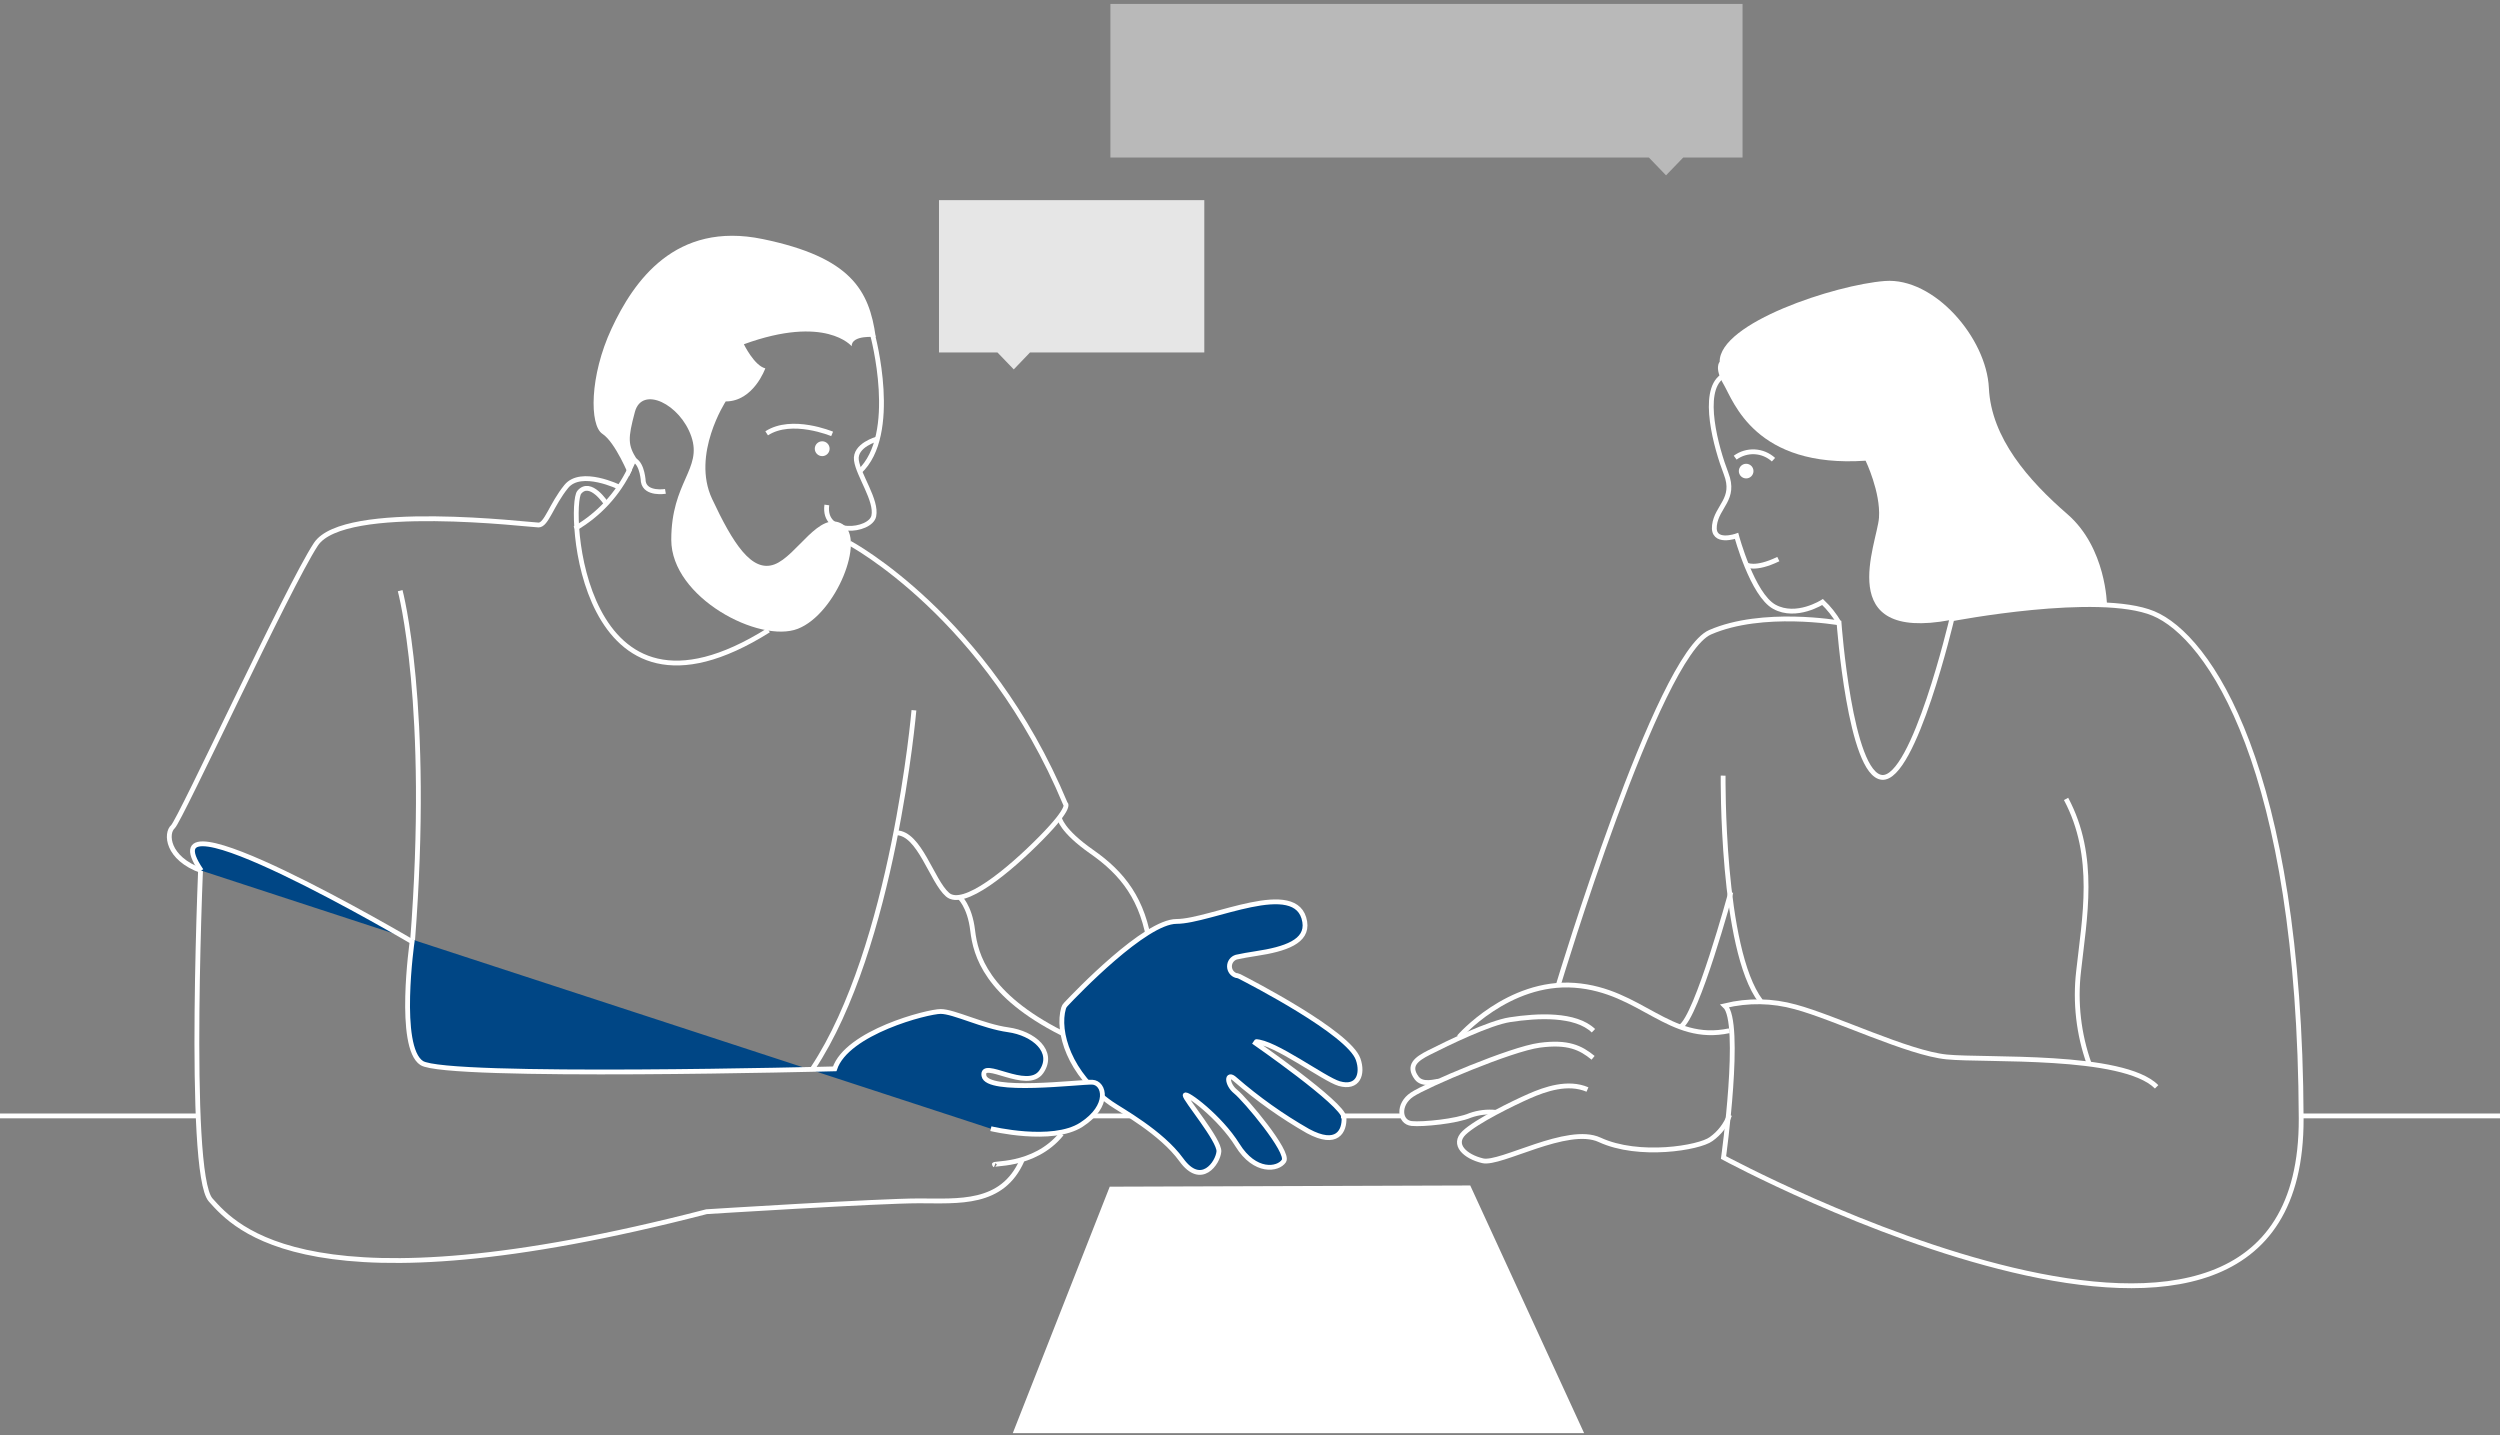 <svg width="317" height="182" viewBox="0 0 317 182" fill="none" xmlns="http://www.w3.org/2000/svg">
<rect x="0" y="0" width="317" height="182" fill="#808080" stroke="none"/>
<g clip-path="url(#clip0_3638_13830)">
<path d="M79.765 60.365C79.765 60.365 78.036 56.089 76.387 55.013C74.737 53.938 74.743 47.683 77.541 41.678C80.339 35.672 85.611 28.012 96.724 30.315C107.836 32.618 110.224 36.741 111.043 42.746C111.043 42.746 107.988 42.417 107.988 43.901C107.988 43.901 104.696 39.869 94.323 43.651C94.323 43.651 95.642 46.369 97.041 46.705C97.041 46.705 95.557 50.902 92.02 50.902C92.02 50.902 87.652 57.622 90.291 63.254C92.93 68.887 95.312 72.638 98.19 71.569C101.067 70.499 103.883 64.641 106.846 66.474C109.809 68.306 106.021 77.836 101.165 79.73C96.308 81.624 85.117 75.778 85.117 68.447C85.117 61.116 89.069 59.479 87.664 55.361C86.259 51.244 81.408 48.855 80.504 52.234C79.6 55.612 79.6 56.431 80.755 58.245C80.755 58.245 80.632 57.219 80.755 58.245" fill="white"/>
<path d="M72.886 67.03C75.926 65.275 78.362 62.638 79.868 59.467" stroke="white" stroke-width="0.611" stroke-miterlimit="10"/>
<path d="M84.376 62.308C84.376 62.308 81.866 62.723 81.573 61.086C81.573 61.086 81.481 58.917 80.467 58.361" stroke="white" stroke-width="0.611" stroke-miterlimit="10"/>
<path d="M110.652 42.484C110.652 42.484 114.073 55.105 108.966 59.822" stroke="white" stroke-width="0.611" stroke-miterlimit="10"/>
<path d="M111.232 55.66C111.232 55.66 108.33 56.448 108.593 58.366C108.855 60.285 111.207 63.449 110.798 65.428C110.389 67.408 104.292 68.074 104.842 64.029" stroke="white" stroke-width="0.611" stroke-miterlimit="10"/>
<path d="M104.255 57.837C104.775 57.837 105.196 57.415 105.196 56.896C105.196 56.376 104.775 55.955 104.255 55.955C103.736 55.955 103.314 56.376 103.314 56.896C103.314 57.415 103.736 57.837 104.255 57.837Z" fill="white"/>
<path d="M105.514 55.019C105.514 55.019 100.401 52.868 97.212 54.946" stroke="white" stroke-width="0.611" stroke-miterlimit="10"/>
<path d="M76.857 63.834C76.857 63.834 74.865 60.743 73.454 62.417C72.043 64.091 73.375 95.057 97.45 79.919" stroke="white" stroke-width="0.611" stroke-miterlimit="10"/>
<path d="M78.561 61.789C78.561 61.789 73.674 59.382 71.804 61.685C69.935 63.988 69.287 66.572 68.292 66.572C67.296 66.572 43.593 63.64 40.056 69.016C36.519 74.391 22.829 104.038 21.919 104.839C21.008 105.639 21.118 108.828 25.584 110.422" stroke="white" stroke-width="0.611" stroke-miterlimit="10"/>
<path d="M25.566 106.916C25.566 106.916 23.624 148.72 26.715 152.159C29.806 155.598 39.196 166.698 89.588 153.643C89.588 153.643 111.464 152.269 116.504 152.269C121.544 152.269 127.085 152.837 129.596 147.131" stroke="white" stroke-width="0.611" stroke-miterlimit="10"/>
<path d="M126.144 147.722C125.344 147.404 131.086 148.125 134.611 143.77" stroke="white" stroke-width="0.611" stroke-miterlimit="10"/>
<path d="M50.741 74.893C50.741 74.893 54.645 89.395 52.305 119.402" stroke="white" stroke-width="0.611" stroke-miterlimit="10"/>
<path d="M115.887 90.061C115.887 90.061 113.297 120.086 103.059 135.481" stroke="white" stroke-width="0.611" stroke-miterlimit="10"/>
<path d="M107.744 68.869C107.744 68.869 125.149 78.124 135.076 101.888C135.076 101.888 136.035 102.187 131.984 106.293C127.934 110.398 122.149 115.181 120.151 113.446C118.154 111.711 116.614 105.651 113.67 105.596" stroke="white" stroke-width="0.611" stroke-miterlimit="10"/>
<path d="M121.623 113.709C121.623 113.709 122.961 114.827 123.334 117.985C123.706 121.144 125.105 126.159 134.635 130.997" stroke="white" stroke-width="0.611" stroke-miterlimit="10"/>
<path d="M134.342 103.738C134.342 103.738 134.574 105.308 138.447 108.015C142.32 110.721 145.002 114.044 145.821 120.074" stroke="white" stroke-width="0.611" stroke-miterlimit="10"/>
<path d="M158.942 132.085C158.942 132.085 170.342 139.978 170.421 141.694C170.501 143.411 169.566 145.427 165.846 143.417C162.561 141.54 159.469 139.345 156.615 136.862C155.497 135.824 155.497 137.473 156.688 138.426C157.88 139.379 163.536 146.093 162.797 147.211C162.058 148.329 159.132 148.775 156.914 145.201C154.697 141.627 150.359 138.426 150.28 138.872C150.201 139.318 154.672 144.608 154.556 146.019C154.44 147.431 152.32 150.565 149.791 147.064C147.262 143.564 142.094 140.766 140.891 139.923C135.582 136.215 133.994 130.802 134.861 127.833C134.912 127.658 135.007 127.498 135.136 127.369C136.523 125.89 145.228 116.837 149.186 116.837C153.506 116.837 164.532 111.217 165.442 116.886C165.846 119.384 162.999 120.35 159.242 120.918C158.344 121.052 157.501 121.205 156.768 121.364C156.516 121.439 156.296 121.594 156.139 121.805C155.983 122.016 155.898 122.271 155.898 122.534C155.898 122.796 155.983 123.052 156.139 123.262C156.296 123.473 156.516 123.628 156.768 123.703H156.872C156.968 123.726 157.063 123.759 157.153 123.801C158.564 124.522 171.032 130.955 172.211 134.309C172.871 136.19 172.211 138.09 169.81 137.4C167.892 136.844 161.563 132.073 159.181 132.073" fill="#004685"/>
<path d="M158.942 132.085C158.942 132.085 170.342 139.978 170.421 141.694C170.501 143.411 169.566 145.427 165.846 143.417C162.561 141.54 159.469 139.345 156.615 136.862C155.497 135.824 155.497 137.473 156.688 138.426C157.88 139.379 163.536 146.093 162.797 147.211C162.058 148.329 159.132 148.775 156.914 145.201C154.697 141.627 150.359 138.426 150.28 138.872C150.201 139.318 154.672 144.608 154.556 146.019C154.44 147.431 152.32 150.565 149.791 147.064C147.262 143.564 142.094 140.766 140.891 139.923C135.582 136.215 133.994 130.802 134.861 127.833C134.912 127.658 135.007 127.498 135.136 127.369C136.523 125.89 145.228 116.837 149.186 116.837C153.506 116.837 164.532 111.217 165.442 116.886C165.846 119.384 162.999 120.35 159.242 120.918C158.344 121.052 157.501 121.205 156.768 121.364C156.516 121.439 156.296 121.594 156.139 121.805C155.983 122.016 155.898 122.271 155.898 122.534C155.898 122.796 155.983 123.052 156.139 123.262C156.296 123.473 156.516 123.628 156.768 123.703H156.872C156.968 123.726 157.063 123.759 157.153 123.801C158.564 124.522 171.032 130.955 172.211 134.309C172.871 136.19 172.211 138.09 169.81 137.4C167.892 136.844 161.563 132.073 159.181 132.073" stroke="white" stroke-width="0.611" stroke-miterlimit="10"/>
<path d="M125.642 143.117C125.642 143.117 133.419 144.998 137.115 142.616C140.811 140.233 140.066 137.283 138.496 137.222C136.926 137.161 125.142 138.663 124.763 136.403C124.384 134.143 130.261 138.474 132.039 135.902C133.816 133.33 131.037 131.015 127.836 130.575C124.635 130.135 120.939 128.254 119.283 128.254C117.628 128.254 107.371 130.887 105.843 135.53C105.843 135.53 56.605 136.8 53.477 134.796C50.35 132.793 52.256 119.402 52.256 119.402C52.256 119.402 17.862 99.157 25.517 110.391" fill="#004685"/>
<path d="M125.642 143.117C125.642 143.117 133.419 144.998 137.115 142.616C140.811 140.233 140.066 137.283 138.496 137.222C136.926 137.161 125.142 138.663 124.763 136.403C124.384 134.143 130.261 138.474 132.039 135.902C133.816 133.33 131.037 131.015 127.836 130.575C124.635 130.135 120.939 128.254 119.283 128.254C117.628 128.254 107.371 130.887 105.843 135.53C105.843 135.53 56.605 136.8 53.477 134.796C50.35 132.793 52.256 119.402 52.256 119.402C52.256 119.402 17.862 99.157 25.517 110.391" stroke="white" stroke-width="0.611" stroke-miterlimit="10"/>
<path d="M170.037 141.498H175.615H177.832" stroke="white" stroke-width="0.611" stroke-miterlimit="10"/>
<path d="M0 141.498H18.137H25.364" stroke="white" stroke-width="0.611" stroke-miterlimit="10"/>
<path d="M291.636 141.498H309.773H317" stroke="white" stroke-width="0.611" stroke-miterlimit="10"/>
<path d="M138.436 141.498H141.967H143.378" stroke="white" stroke-width="0.611" stroke-miterlimit="10"/>
<path d="M197.625 124.797C197.625 124.797 210.197 83.066 216.838 80.171C223.478 77.275 233.191 78.98 233.191 78.98C233.191 78.98 234.584 98.241 238.641 98.571C242.697 98.901 247.499 78.466 247.499 78.466C247.499 78.466 266.07 74.893 273.052 77.788C280.035 80.684 291.617 97.209 291.789 141.835C291.96 186.461 218.542 146.777 218.542 146.777C218.542 146.777 220.925 129.574 218.713 127.527C221.656 126.812 224.733 126.862 227.651 127.674C232.66 129.018 241.945 133.532 246.833 134.021C251.72 134.51 269.185 133.532 273.462 137.809" stroke="white" stroke-width="0.611" stroke-miterlimit="10"/>
<path d="M264.909 134.894C263.569 131.141 263.109 127.13 263.565 123.171C264.298 116.451 265.886 108.632 261.977 101.301" stroke="white" stroke-width="0.611" stroke-miterlimit="10"/>
<path d="M218.493 98.35C218.493 98.35 218.249 120.342 223.252 126.94" stroke="white" stroke-width="0.611" stroke-miterlimit="10"/>
<path d="M219.471 113.135C219.471 113.135 215.164 128.981 213.087 130.203" stroke="white" stroke-width="0.611" stroke-miterlimit="10"/>
<path d="M219.312 141.383C218.856 142.614 218.038 143.678 216.966 144.437C215.482 145.549 207.803 146.838 202.83 144.529C198.774 142.647 190.258 147.718 188.01 147.186C185.762 146.655 184.118 145.115 185.652 143.643C187.185 142.171 191.907 139.862 193.917 138.982C195.927 138.102 198.804 137.088 201.291 138.151" stroke="white" stroke-width="0.611" stroke-miterlimit="10"/>
<path d="M189.671 141.046C188.575 140.932 187.467 141.064 186.427 141.431C184.68 142.182 180.416 142.604 179.005 142.463C177.423 142.304 177.215 140.02 179.048 138.798C180.881 137.576 191.62 133.013 195.218 132.536C198.816 132.06 200.417 132.835 202.005 134.13" stroke="white" stroke-width="0.611" stroke-miterlimit="10"/>
<path d="M202.048 130.697C199.788 128.522 194.962 128.754 191.455 129.298C188.859 129.701 183.66 132.218 181.155 133.488C179.604 134.276 178.461 135.113 179.634 136.689C180.398 137.71 182.127 137.068 182.457 137.099" stroke="white" stroke-width="0.611" stroke-miterlimit="10"/>
<path d="M184.998 131.498C184.998 131.498 191.223 124.314 199.66 124.937C208.096 125.56 211.645 132.335 219.275 130.698" stroke="white" stroke-width="0.611" stroke-miterlimit="10"/>
<path d="M233.191 78.979C232.623 78.003 231.92 77.112 231.101 76.334C231.101 76.334 227.784 78.472 224.993 76.945C222.201 75.418 220.197 67.952 220.197 67.952C220.197 67.952 217.1 69.058 217.393 66.621C217.686 64.183 220.124 63.303 218.871 60.06C217.619 56.816 215.627 49.674 218.352 47.75" stroke="white" stroke-width="0.611" stroke-miterlimit="10"/>
<path d="M218.054 45.881C218.054 45.881 217.314 46.614 218.567 48.758C219.819 50.902 222.55 59.376 236.558 58.416C236.558 58.416 238.476 62.393 238.256 65.643C238.036 68.893 232.355 81.423 247.328 78.619C262.301 75.815 267.163 76.701 267.163 76.701C267.163 76.701 267.084 69.474 262.148 65.197C257.212 60.921 252.49 55.539 252.19 49.198C251.891 42.857 245.263 35.147 238.995 35.63C232.727 36.113 217.98 40.939 218.054 45.881Z" fill="white"/>
<path d="M221.413 60.664C221.926 60.664 222.341 60.248 222.341 59.735C222.341 59.222 221.926 58.807 221.413 58.807C220.9 58.807 220.484 59.222 220.484 59.735C220.484 60.248 220.9 60.664 221.413 60.664Z" fill="white"/>
<path d="M220.021 58.032C220.735 57.507 221.609 57.246 222.495 57.292C223.38 57.339 224.222 57.691 224.877 58.289" stroke="white" stroke-width="0.611" stroke-miterlimit="10"/>
<path d="M221.413 71.612C221.413 71.612 222.5 72.338 225.494 70.891" stroke="white" stroke-width="0.611" stroke-miterlimit="10"/>
<path opacity="0.8" d="M152.706 25.379H119.063V44.695H126.48L128.545 46.84L130.603 44.695H152.706V25.379Z" fill="white"/>
<path opacity="0.45" d="M140.799 0.497V19.979H209.085L211.253 22.233L213.428 19.979H220.954V0.497H140.799Z" fill="white"/>
<path d="M140.714 150.471L128.423 181.718H200.863L186.427 150.318" fill="white"/>
</g>
<defs>
<clipPath id="clip0_3638_13830">
<rect width="317" height="181.222" fill="white" transform="translate(0 0.497)"/>
</clipPath>
</defs>
</svg>

